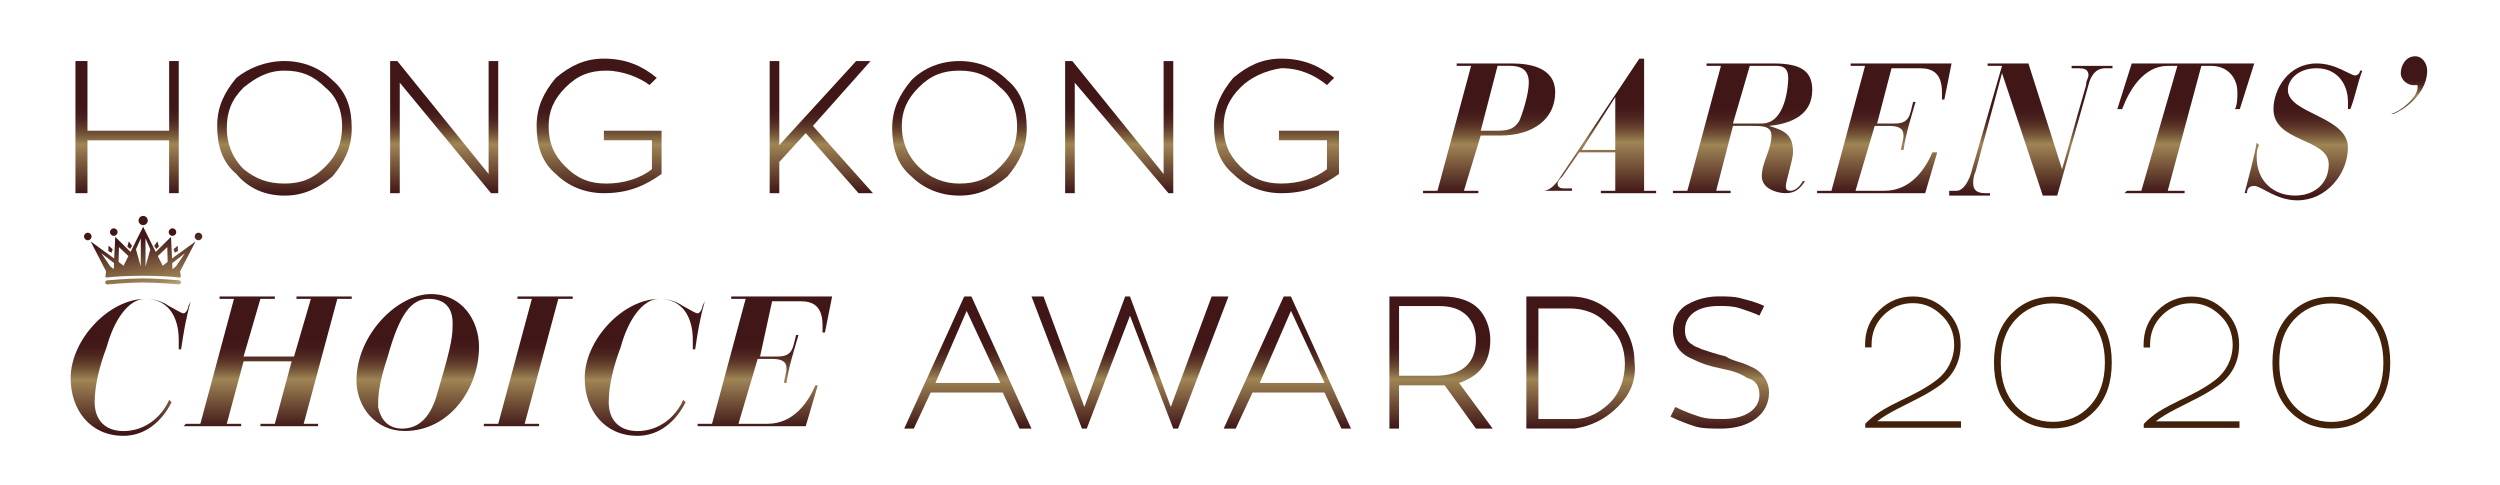<?xml version="1.0" encoding="utf-8"?>
<!-- Generator: Adobe Illustrator 24.3.0, SVG Export Plug-In . SVG Version: 6.00 Build 0)  -->
<svg version="1.1" id="Layer_1" xmlns="http://www.w3.org/2000/svg" xmlns:xlink="http://www.w3.org/1999/xlink" x="0px" y="0px"
	 viewBox="0 0 722 140" style="enable-background:new 0 0 722 140;" xml:space="preserve">
<style type="text/css">
	.st0{fill-rule:evenodd;clip-rule:evenodd;fill:url(#SVGID_1_);}
	.st1{fill-rule:evenodd;clip-rule:evenodd;fill:url(#SVGID_2_);}
	.st2{fill-rule:evenodd;clip-rule:evenodd;fill:url(#SVGID_3_);}
	.st3{fill-rule:evenodd;clip-rule:evenodd;fill:url(#SVGID_4_);}
	.st4{fill-rule:evenodd;clip-rule:evenodd;fill:url(#SVGID_5_);}
	.st5{fill-rule:evenodd;clip-rule:evenodd;fill:url(#SVGID_6_);}
	.st6{fill-rule:evenodd;clip-rule:evenodd;fill:url(#SVGID_7_);}
	.st7{fill-rule:evenodd;clip-rule:evenodd;fill:url(#SVGID_8_);}
	.st8{fill-rule:evenodd;clip-rule:evenodd;fill:url(#SVGID_9_);}
	.st9{fill-rule:evenodd;clip-rule:evenodd;fill:url(#SVGID_10_);}
	.st10{fill-rule:evenodd;clip-rule:evenodd;fill:url(#SVGID_11_);}
	.st11{fill:url(#SVGID_12_);}
	.st12{fill:url(#SVGID_13_);}
	.st13{fill:url(#SVGID_14_);}
	.st14{fill:url(#SVGID_15_);}
	.st15{fill:url(#SVGID_16_);}
	.st16{fill:url(#SVGID_17_);}
	.st17{fill:url(#SVGID_18_);}
	.st18{fill:url(#SVGID_19_);}
	.st19{fill:url(#SVGID_20_);}
	.st20{fill:url(#SVGID_21_);}
	.st21{fill:url(#SVGID_22_);}
	.st22{fill:url(#SVGID_23_);}
	.st23{fill:url(#SVGID_24_);}
	.st24{fill:url(#SVGID_25_);}
	.st25{fill:url(#SVGID_26_);}
	.st26{fill:url(#SVGID_27_);}
	.st27{fill:url(#SVGID_28_);}
	.st28{fill:url(#SVGID_29_);}
	.st29{fill:url(#SVGID_30_);}
	.st30{fill:url(#SVGID_31_);}
	.st31{fill:url(#SVGID_32_);}
	.st32{fill:url(#SVGID_33_);}
	.st33{fill:url(#SVGID_34_);}
	.st34{fill:url(#SVGID_35_);}
	.st35{fill:url(#SVGID_36_);}
	.st36{fill:url(#SVGID_37_);}
	.st37{fill:url(#SVGID_38_);}
	.st38{fill:url(#SVGID_39_);}
	.st39{fill:#42210B;}
</style>
<g>
	<g>
		<linearGradient id="SVGID_1_" gradientUnits="userSpaceOnUse" x1="38.041" y1="60.91" x2="42.2" y2="87.016">
			<stop  offset="0.322" style="stop-color:#401617"/>
			<stop  offset="0.811" style="stop-color:#A08555"/>
			<stop  offset="1" style="stop-color:#A08555;stop-opacity:0"/>
		</linearGradient>
		<path class="st0" d="M51.74,80.97c-0.06-0.01-6.34-0.57-10.41-0.57s-10.35,0.56-10.41,0.57c-0.32,0.03-0.56,0.31-0.53,0.64
			c0.03,0.3,0.28,0.53,0.58,0.53c0.02,0,0.04,0,0.05,0c0.06-0.01,6.29-0.56,10.3-0.56s10.24,0.56,10.3,0.56
			c0.32,0.03,0.61-0.21,0.64-0.53C52.3,81.29,52.06,81,51.74,80.97z"/>
		<linearGradient id="SVGID_2_" gradientUnits="userSpaceOnUse" x1="39.888" y1="60.616" x2="44.046" y2="86.722">
			<stop  offset="0.322" style="stop-color:#401617"/>
			<stop  offset="0.811" style="stop-color:#A08555"/>
			<stop  offset="1" style="stop-color:#A08555;stop-opacity:0"/>
		</linearGradient>
		<path class="st1" d="M49.39,68.41l-4.41,4.35l-3.64-7.28l-3.64,7.28l-4.41-4.35l-0.32,6.24l-6.79-4.92l4.47,8.65l-0.21,1.38
			c-0.03,0.23,0.15,0.42,0.38,0.39c2.57-0.31,6.33-0.51,10.51-0.51s7.93,0.2,10.51,0.51c0.23,0.03,0.41-0.17,0.38-0.39l-0.21-1.38
			l4.47-8.65l-6.79,4.92L49.39,68.41z M32.87,77.73l-1.02-0.79l-2.58-3.79l3.66,2.83L32.87,77.73z M35.68,76.75l-1.44-1.12
			l0.11-4.26l2.73,2.58L35.68,76.75z M40.65,76.97l-1.38-4.95l1.39-3.2L40.65,76.97z M42.03,76.97l-0.01-8.15l1.39,3.2L42.03,76.97z
			 M46.99,76.75l-1.41-2.8l2.73-2.58l0.11,4.26L46.99,76.75z M53.4,73.15l-2.58,3.79l-1.02,0.79l-0.06-1.75L53.4,73.15z"/>
		<linearGradient id="SVGID_3_" gradientUnits="userSpaceOnUse" x1="24.521" y1="63.064" x2="28.679" y2="89.17">
			<stop  offset="0.322" style="stop-color:#401617"/>
			<stop  offset="0.811" style="stop-color:#A08555"/>
			<stop  offset="1" style="stop-color:#A08555;stop-opacity:0"/>
		</linearGradient>
		<path class="st2" d="M25.35,67.21c-0.6,0-1.09,0.49-1.09,1.09c0,0.6,0.49,1.09,1.09,1.09c0.6,0,1.09-0.49,1.09-1.09
			C26.45,67.69,25.96,67.21,25.35,67.21z"/>
		<linearGradient id="SVGID_4_" gradientUnits="userSpaceOnUse" x1="32.041" y1="61.866" x2="36.2" y2="87.972">
			<stop  offset="0.322" style="stop-color:#401617"/>
			<stop  offset="0.811" style="stop-color:#A08555"/>
			<stop  offset="1" style="stop-color:#A08555;stop-opacity:0"/>
		</linearGradient>
		<path class="st3" d="M32.86,68.12c0.6,0,1.09-0.49,1.09-1.09c0-0.6-0.49-1.09-1.09-1.09c-0.6,0-1.09,0.49-1.09,1.09
			C31.77,67.63,32.26,68.12,32.86,68.12z"/>
		<linearGradient id="SVGID_5_" gradientUnits="userSpaceOnUse" x1="55.696" y1="58.098" x2="59.855" y2="84.204">
			<stop  offset="0.322" style="stop-color:#401617"/>
			<stop  offset="0.811" style="stop-color:#A08555"/>
			<stop  offset="1" style="stop-color:#A08555;stop-opacity:0"/>
		</linearGradient>
		<path class="st4" d="M57.32,67.21c-0.6,0-1.09,0.49-1.09,1.09c0,0.6,0.49,1.09,1.09,1.09c0.6,0,1.09-0.49,1.09-1.09
			C58.41,67.69,57.92,67.21,57.32,67.21z"/>
		<linearGradient id="SVGID_6_" gradientUnits="userSpaceOnUse" x1="48.57" y1="59.233" x2="52.729" y2="85.339">
			<stop  offset="0.322" style="stop-color:#401617"/>
			<stop  offset="0.811" style="stop-color:#A08555"/>
			<stop  offset="1" style="stop-color:#A08555;stop-opacity:0"/>
		</linearGradient>
		<path class="st5" d="M49.81,68.12c0.6,0,1.09-0.49,1.09-1.09c0-0.6-0.49-1.09-1.09-1.09c-0.6,0-1.09,0.49-1.09,1.09
			C48.72,67.63,49.21,68.12,49.81,68.12z"/>
		<linearGradient id="SVGID_7_" gradientUnits="userSpaceOnUse" x1="40.825" y1="60.467" x2="44.984" y2="86.573">
			<stop  offset="0.322" style="stop-color:#401617"/>
			<stop  offset="0.811" style="stop-color:#A08555"/>
			<stop  offset="1" style="stop-color:#A08555;stop-opacity:0"/>
		</linearGradient>
		<path class="st6" d="M41.34,65.02c0.74,0,1.33-0.6,1.33-1.33c0-0.74-0.6-1.33-1.33-1.33c-0.74,0-1.33,0.6-1.33,1.33
			S40.6,65.02,41.34,65.02z"/>
		<linearGradient id="SVGID_8_" gradientUnits="userSpaceOnUse" x1="30.305" y1="62.142" x2="34.463" y2="88.249">
			<stop  offset="0.322" style="stop-color:#401617"/>
			<stop  offset="0.811" style="stop-color:#A08555"/>
			<stop  offset="1" style="stop-color:#A08555;stop-opacity:0"/>
		</linearGradient>
		<polygon class="st7" points="32.55,71.97 31.35,70.95 31.28,72.53 32.23,72.97 		"/>
		<linearGradient id="SVGID_9_" gradientUnits="userSpaceOnUse" x1="35.883" y1="61.254" x2="40.042" y2="87.36">
			<stop  offset="0.322" style="stop-color:#401617"/>
			<stop  offset="0.811" style="stop-color:#A08555"/>
			<stop  offset="1" style="stop-color:#A08555;stop-opacity:0"/>
		</linearGradient>
		<polygon class="st8" points="38.14,71.01 37.22,69.72 36.77,71.23 37.58,71.9 		"/>
		<linearGradient id="SVGID_10_" gradientUnits="userSpaceOnUse" x1="48.775" y1="59.2" x2="52.933" y2="85.306">
			<stop  offset="0.322" style="stop-color:#401617"/>
			<stop  offset="0.811" style="stop-color:#A08555"/>
			<stop  offset="1" style="stop-color:#A08555;stop-opacity:0"/>
		</linearGradient>
		<polygon class="st9" points="50.44,72.97 51.39,72.53 51.33,70.95 50.13,71.97 		"/>
		<linearGradient id="SVGID_11_" gradientUnits="userSpaceOnUse" x1="43.456" y1="60.047" x2="47.614" y2="86.154">
			<stop  offset="0.322" style="stop-color:#401617"/>
			<stop  offset="0.811" style="stop-color:#A08555"/>
			<stop  offset="1" style="stop-color:#A08555;stop-opacity:0"/>
		</linearGradient>
		<polygon class="st10" points="45.9,71.23 45.45,69.72 44.54,71.01 45.09,71.9 		"/>
	</g>
	<g>
		<g>
			
				<linearGradient id="SVGID_12_" gradientUnits="userSpaceOnUse" x1="36.704" y1="654.034" x2="36.704" y2="691.932" gradientTransform="matrix(1 0 0 1 0 -636.11)">
				<stop  offset="0.322" style="stop-color:#401617"/>
				<stop  offset="0.384" style="stop-color:#431A19"/>
				<stop  offset="0.44" style="stop-color:#4D251F"/>
				<stop  offset="0.493" style="stop-color:#5D3729"/>
				<stop  offset="0.545" style="stop-color:#735136"/>
				<stop  offset="0.596" style="stop-color:#8B7248"/>
				<stop  offset="0.626" style="stop-color:#A08555"/>
				<stop  offset="1" style="stop-color:#401617"/>
			</linearGradient>
			<path class="st11" d="M48.84,17.63h2.78v38.16h-2.78V40.53H25.26v15.26h-3.47V17.63h3.47v20.12h23.59V17.63z"/>
			
				<linearGradient id="SVGID_13_" gradientUnits="userSpaceOnUse" x1="82.145" y1="653.819" x2="82.145" y2="692.146" gradientTransform="matrix(1 0 0 1 0 -636.11)">
				<stop  offset="0.322" style="stop-color:#401617"/>
				<stop  offset="0.384" style="stop-color:#431A19"/>
				<stop  offset="0.44" style="stop-color:#4D251F"/>
				<stop  offset="0.493" style="stop-color:#5D3729"/>
				<stop  offset="0.545" style="stop-color:#735136"/>
				<stop  offset="0.596" style="stop-color:#8B7248"/>
				<stop  offset="0.626" style="stop-color:#A08555"/>
				<stop  offset="1" style="stop-color:#401617"/>
			</linearGradient>
			<path class="st12" d="M82.15,17.63c5.55,0,10.41,2.08,13.88,5.55c4.16,3.47,5.55,8.33,5.55,13.88s-2.08,9.71-5.55,13.88
				c-4.16,3.47-8.33,5.55-13.88,5.55c-5.55,0-10.41-2.08-13.88-6.24c-4.16-3.47-5.55-8.33-5.55-13.88s2.08-9.71,5.55-13.88
				C71.74,19.71,76.6,17.63,82.15,17.63z M82.15,53.01c4.86,0,8.33-1.39,11.79-4.86c3.47-3.47,4.86-6.94,4.86-11.79
				c0-4.16-1.39-8.33-4.86-11.1c-3.47-3.47-6.94-4.86-11.79-4.86c-4.86,0-8.33,2.08-11.79,4.86c-3.47,3.47-4.86,6.94-4.86,11.79
				c0,4.16,1.39,8.33,4.86,11.79C73.82,51.63,77.29,53.01,82.15,53.01z"/>
			
				<linearGradient id="SVGID_14_" gradientUnits="userSpaceOnUse" x1="128.28" y1="654.034" x2="128.28" y2="691.932" gradientTransform="matrix(1 0 0 1 0 -636.11)">
				<stop  offset="0.322" style="stop-color:#401617"/>
				<stop  offset="0.384" style="stop-color:#431A19"/>
				<stop  offset="0.44" style="stop-color:#4D251F"/>
				<stop  offset="0.493" style="stop-color:#5D3729"/>
				<stop  offset="0.545" style="stop-color:#735136"/>
				<stop  offset="0.596" style="stop-color:#8B7248"/>
				<stop  offset="0.626" style="stop-color:#A08555"/>
				<stop  offset="1" style="stop-color:#401617"/>
			</linearGradient>
			<path class="st13" d="M141.11,17.63h2.78v38.16h-2.08l-26.36-31.91v31.91h-2.78V17.63h2.08l26.36,32.61V17.63z"/>
			
				<linearGradient id="SVGID_15_" gradientUnits="userSpaceOnUse" x1="173.028" y1="653.875" x2="173.028" y2="692.147" gradientTransform="matrix(1 0 0 1 0 -636.11)">
				<stop  offset="0.322" style="stop-color:#401617"/>
				<stop  offset="0.384" style="stop-color:#431A19"/>
				<stop  offset="0.44" style="stop-color:#4D251F"/>
				<stop  offset="0.493" style="stop-color:#5D3729"/>
				<stop  offset="0.545" style="stop-color:#735136"/>
				<stop  offset="0.596" style="stop-color:#8B7248"/>
				<stop  offset="0.626" style="stop-color:#A08555"/>
				<stop  offset="1" style="stop-color:#401617"/>
			</linearGradient>
			<path class="st14" d="M173.72,37.75h17.34v12.49c-4.86,3.47-9.71,5.55-16.65,5.55c-5.55,0-10.41-2.08-13.88-5.55
				c-4.16-3.47-5.55-8.33-5.55-13.88s2.08-9.71,5.55-13.88c4.16-3.47,8.33-5.55,13.88-5.55c6.24,0,11.1,2.08,15.26,5.55l-2.08,2.08
				c-2.78-2.08-7.63-4.16-12.49-4.16s-8.33,1.39-11.79,4.86s-4.86,6.94-4.86,11.1c0,4.86,1.39,8.33,4.86,11.79s6.94,4.86,11.79,4.86
				c4.86,0,9.71-1.39,13.18-4.16v-8.33h-13.88v-2.78H173.72z"/>
			
				<linearGradient id="SVGID_16_" gradientUnits="userSpaceOnUse" x1="237.201" y1="654.034" x2="237.201" y2="691.931" gradientTransform="matrix(1 0 0 1 0 -636.11)">
				<stop  offset="0.322" style="stop-color:#401617"/>
				<stop  offset="0.384" style="stop-color:#431A19"/>
				<stop  offset="0.44" style="stop-color:#4D251F"/>
				<stop  offset="0.493" style="stop-color:#5D3729"/>
				<stop  offset="0.545" style="stop-color:#735136"/>
				<stop  offset="0.596" style="stop-color:#8B7248"/>
				<stop  offset="0.626" style="stop-color:#A08555"/>
				<stop  offset="1" style="stop-color:#401617"/>
			</linearGradient>
			<path class="st15" d="M234.77,36.36l17.34,19.43h-4.16l-15.26-17.34l-7.63,8.33v9.02h-2.78V17.63h2.78v24.28l22.2-24.28h4.16
				L234.77,36.36z"/>
			
				<linearGradient id="SVGID_17_" gradientUnits="userSpaceOnUse" x1="277.092" y1="653.819" x2="277.092" y2="692.146" gradientTransform="matrix(1 0 0 1 0 -636.11)">
				<stop  offset="0.322" style="stop-color:#401617"/>
				<stop  offset="0.384" style="stop-color:#431A19"/>
				<stop  offset="0.44" style="stop-color:#4D251F"/>
				<stop  offset="0.493" style="stop-color:#5D3729"/>
				<stop  offset="0.545" style="stop-color:#735136"/>
				<stop  offset="0.596" style="stop-color:#8B7248"/>
				<stop  offset="0.626" style="stop-color:#A08555"/>
				<stop  offset="1" style="stop-color:#401617"/>
			</linearGradient>
			<path class="st16" d="M277.09,17.63c5.55,0,10.41,2.08,13.88,5.55c4.16,3.47,5.55,8.33,5.55,13.88s-2.08,9.71-5.55,13.88
				c-4.16,3.47-8.33,5.55-13.88,5.55c-5.55,0-10.41-2.08-13.88-5.55c-4.16-3.47-5.55-8.33-5.55-13.88c0-5.55,2.08-9.71,5.55-13.88
				C266.69,19.71,271.54,17.63,277.09,17.63z M277.09,53.01c4.86,0,8.33-1.39,11.79-4.86c3.47-3.47,4.86-6.94,4.86-11.79
				c0-4.16-1.39-8.33-4.86-11.1c-3.47-3.47-6.94-4.86-11.79-4.86c-4.86,0-8.33,1.39-11.79,4.86c-3.47,3.47-4.86,6.94-4.86,11.1
				s1.39,8.33,4.86,11.79C268.77,51.63,272.93,53.01,277.09,53.01z"/>
			
				<linearGradient id="SVGID_18_" gradientUnits="userSpaceOnUse" x1="323.227" y1="654.034" x2="323.227" y2="691.932" gradientTransform="matrix(1 0 0 1 0 -636.11)">
				<stop  offset="0.322" style="stop-color:#401617"/>
				<stop  offset="0.384" style="stop-color:#431A19"/>
				<stop  offset="0.44" style="stop-color:#4D251F"/>
				<stop  offset="0.493" style="stop-color:#5D3729"/>
				<stop  offset="0.545" style="stop-color:#735136"/>
				<stop  offset="0.596" style="stop-color:#8B7248"/>
				<stop  offset="0.626" style="stop-color:#A08555"/>
				<stop  offset="1" style="stop-color:#401617"/>
			</linearGradient>
			<path class="st17" d="M336.06,17.63h2.78v38.16h-1.39l-27.06-31.91v31.91h-2.78V17.63h2.08l26.36,32.61V17.63z"/>
			
				<linearGradient id="SVGID_19_" gradientUnits="userSpaceOnUse" x1="368.668" y1="653.875" x2="368.668" y2="692.147" gradientTransform="matrix(1 0 0 1 0 -636.11)">
				<stop  offset="0.322" style="stop-color:#401617"/>
				<stop  offset="0.384" style="stop-color:#431A19"/>
				<stop  offset="0.44" style="stop-color:#4D251F"/>
				<stop  offset="0.493" style="stop-color:#5D3729"/>
				<stop  offset="0.545" style="stop-color:#735136"/>
				<stop  offset="0.596" style="stop-color:#8B7248"/>
				<stop  offset="0.626" style="stop-color:#A08555"/>
				<stop  offset="1" style="stop-color:#401617"/>
			</linearGradient>
			<path class="st18" d="M369.36,37.75h17.34v12.49c-4.86,3.47-9.71,5.55-16.65,5.55c-5.55,0-10.41-2.08-13.88-5.55
				c-4.16-3.47-5.55-8.33-5.55-13.88s2.08-9.71,5.55-13.88c4.16-3.47,8.33-5.55,13.88-5.55c6.24,0,11.1,2.08,15.26,5.55l-2.08,2.08
				c-3.47-2.78-7.63-4.86-13.18-4.86c-4.86,0.69-9.02,2.78-11.79,5.55c-3.47,3.47-4.86,6.94-4.86,11.1c0,4.86,1.39,8.33,4.86,11.79
				c3.47,3.47,6.94,4.86,11.79,4.86c4.86,0,9.71-1.39,13.18-4.16v-8.33h-13.88C369.36,40.53,369.36,37.75,369.36,37.75z"/>
			
				<linearGradient id="SVGID_20_" gradientUnits="userSpaceOnUse" x1="430.065" y1="654.089" x2="430.065" y2="691.931" gradientTransform="matrix(1 0 0 1 0 -636.11)">
				<stop  offset="0.322" style="stop-color:#401617"/>
				<stop  offset="0.384" style="stop-color:#431A19"/>
				<stop  offset="0.44" style="stop-color:#4D251F"/>
				<stop  offset="0.493" style="stop-color:#5D3729"/>
				<stop  offset="0.545" style="stop-color:#735136"/>
				<stop  offset="0.596" style="stop-color:#8B7248"/>
				<stop  offset="0.626" style="stop-color:#A08555"/>
				<stop  offset="1" style="stop-color:#401617"/>
			</linearGradient>
			<path class="st19" d="M422.78,55.1h4.16v0.69h-15.96V55.1h4.16l9.71-36.08h-4.16v-0.69h15.96c4.16,0,12.49,0.69,12.49,8.33
				s-6.24,12.49-15.96,12.49h-5.55L422.78,55.1z M427.64,37.75h4.86c3.47,0,4.86-0.69,6.24-2.78c0.69-1.39,2.78-7.63,2.78-11.1
				c0-4.16-2.78-4.86-5.55-4.86h-3.47L427.64,37.75z"/>
			
				<linearGradient id="SVGID_21_" gradientUnits="userSpaceOnUse" x1="460.938" y1="652.473" x2="460.938" y2="691.931" gradientTransform="matrix(1 0 0 1 0 -636.11)">
				<stop  offset="0.322" style="stop-color:#401617"/>
				<stop  offset="0.384" style="stop-color:#431A19"/>
				<stop  offset="0.44" style="stop-color:#4D251F"/>
				<stop  offset="0.493" style="stop-color:#5D3729"/>
				<stop  offset="0.545" style="stop-color:#735136"/>
				<stop  offset="0.596" style="stop-color:#8B7248"/>
				<stop  offset="0.626" style="stop-color:#A08555"/>
				<stop  offset="1" style="stop-color:#401617"/>
			</linearGradient>
			<path class="st20" d="M444.29,55.1h1.39c2.08,0,3.47-2.08,4.16-2.78l23.59-35.38h1.39V55.1h3.47v0.69h-15.96V55.1h4.16V44h-10.41
				l-4.86,6.94c-0.69,0.69-1.39,1.39-1.39,2.08c0,1.39,1.39,1.39,2.08,1.39H454v0.69h-10.41H444.29z M466.49,28.04L466.49,28.04
				l-9.71,15.26h9.71V28.04L466.49,28.04z"/>
			
				<linearGradient id="SVGID_22_" gradientUnits="userSpaceOnUse" x1="503.257" y1="654.089" x2="503.257" y2="692.252" gradientTransform="matrix(1 0 0 1 0 -636.11)">
				<stop  offset="0.322" style="stop-color:#401617"/>
				<stop  offset="0.384" style="stop-color:#431A19"/>
				<stop  offset="0.44" style="stop-color:#4D251F"/>
				<stop  offset="0.493" style="stop-color:#5D3729"/>
				<stop  offset="0.545" style="stop-color:#735136"/>
				<stop  offset="0.596" style="stop-color:#8B7248"/>
				<stop  offset="0.626" style="stop-color:#A08555"/>
				<stop  offset="1" style="stop-color:#401617"/>
			</linearGradient>
			<path class="st21" d="M483.14,55.1h4.16l9.71-36.08h-4.16v-0.69h19.43c7.63,0,11.1,2.08,11.1,7.63c0,6.94-5.55,9.71-12.49,10.41
				l0,0c4.86,1.39,6.94,2.78,6.94,7.63c0,2.08-2.08,8.33-2.08,9.71c0,0.69,0,1.39,1.39,1.39c1.39,0,2.78-1.39,3.47-2.78h0.69
				c-1.39,2.08-2.78,3.47-5.55,3.47s-6.94-1.39-6.94-4.86c0-4.16,2.78-7.63,2.78-11.79c0-2.78-2.77-2.78-5.55-2.78h-5.55
				l-4.86,18.73h4.16v0.69h-16.65V55.1z M500.48,35.67h8.33c6.94,0,7.63-11.1,7.63-13.18c0-2.78-1.39-3.47-3.47-3.47h-7.63
				L500.48,35.67z"/>
			
				<linearGradient id="SVGID_23_" gradientUnits="userSpaceOnUse" x1="544.189" y1="654.089" x2="544.189" y2="691.93" gradientTransform="matrix(1 0 0 1 0 -636.11)">
				<stop  offset="0.322" style="stop-color:#401617"/>
				<stop  offset="0.384" style="stop-color:#431A19"/>
				<stop  offset="0.44" style="stop-color:#4D251F"/>
				<stop  offset="0.493" style="stop-color:#5D3729"/>
				<stop  offset="0.545" style="stop-color:#735136"/>
				<stop  offset="0.596" style="stop-color:#8B7248"/>
				<stop  offset="0.626" style="stop-color:#A08555"/>
				<stop  offset="1" style="stop-color:#401617"/>
			</linearGradient>
			<path class="st22" d="M524.76,55.1h4.16l9.71-36.08h-4.16v-0.69h29.14l-2.08,10.41h-0.69c0-0.69,0-1.39,0-2.08
				c0-5.55-2.78-6.94-6.24-6.94h-8.33l-4.16,15.96h4.86c2.78,0,4.16-0.69,4.86-3.47l0.69-2.78h0.69c-1.39,4.86-2.78,9.02-3.47,13.88
				h-0.69c0-1.39,0.69-2.78,0.69-4.16c0-2.08-1.39-2.78-4.16-2.78h-4.16l-5.55,18.73h8.33c7.63,0,11.79-6.24,13.88-11.1h1.39
				l-3.47,11.79h-31.22V55.1z"/>
			
				<linearGradient id="SVGID_24_" gradientUnits="userSpaceOnUse" x1="586.508" y1="654.089" x2="586.508" y2="691.931" gradientTransform="matrix(1 0 0 1 0 -636.11)">
				<stop  offset="0.322" style="stop-color:#401617"/>
				<stop  offset="0.384" style="stop-color:#431A19"/>
				<stop  offset="0.44" style="stop-color:#4D251F"/>
				<stop  offset="0.493" style="stop-color:#5D3729"/>
				<stop  offset="0.545" style="stop-color:#735136"/>
				<stop  offset="0.596" style="stop-color:#8B7248"/>
				<stop  offset="0.626" style="stop-color:#A08555"/>
				<stop  offset="1" style="stop-color:#401617"/>
			</linearGradient>
			<path class="st23" d="M562.92,55.1H565c2.08,0,3.47-2.78,4.16-4.86l9.02-31.22h-4.16v-0.69h11.79l9.71,30.53l0,0l6.94-24.28
				c0-1.39,0.69-2.08,0.69-2.78c0-1.39-0.69-2.08-2.78-2.08h-2.08v-0.69h11.79v0.69h-2.08c-2.78,0-4.16,2.08-4.86,4.86l-9.02,31.91
				h-4.16L578.18,21.1l0,0l-7.63,28.44c-0.69,1.39-0.69,2.78-0.69,3.47c0,2.08,1.39,2.78,3.47,2.78h1.39v0.69h-11.79V55.1z"/>
			
				<linearGradient id="SVGID_25_" gradientUnits="userSpaceOnUse" x1="631.256" y1="654.089" x2="631.256" y2="691.932" gradientTransform="matrix(1 0 0 1 0 -636.11)">
				<stop  offset="0.322" style="stop-color:#401617"/>
				<stop  offset="0.384" style="stop-color:#431A19"/>
				<stop  offset="0.44" style="stop-color:#4D251F"/>
				<stop  offset="0.493" style="stop-color:#5D3729"/>
				<stop  offset="0.545" style="stop-color:#735136"/>
				<stop  offset="0.596" style="stop-color:#8B7248"/>
				<stop  offset="0.626" style="stop-color:#A08555"/>
				<stop  offset="1" style="stop-color:#401617"/>
			</linearGradient>
			<path class="st24" d="M614.26,55.1h4.16l10.41-36.08h-2.78c-6.94,0-11.1,6.94-13.18,12.49h-1.39l4.16-13.18h35.38l-4.16,13.18
				h-1.39c0.69-1.39,0.69-3.47,0.69-4.86c0-4.16-2.78-7.63-7.63-7.63h-2.78l-9.71,36.08h4.86v0.69h-17.34L614.26,55.1z"/>
			
				<linearGradient id="SVGID_26_" gradientUnits="userSpaceOnUse" x1="665.25" y1="653.229" x2="665.25" y2="692.773" gradientTransform="matrix(1 0 0 1 0 -636.11)">
				<stop  offset="0.322" style="stop-color:#401617"/>
				<stop  offset="0.384" style="stop-color:#431A19"/>
				<stop  offset="0.44" style="stop-color:#4D251F"/>
				<stop  offset="0.493" style="stop-color:#5D3729"/>
				<stop  offset="0.545" style="stop-color:#735136"/>
				<stop  offset="0.596" style="stop-color:#8B7248"/>
				<stop  offset="0.626" style="stop-color:#A08555"/>
				<stop  offset="1" style="stop-color:#401617"/>
			</linearGradient>
			<path class="st25" d="M652.42,41.91c-0.69,1.39-0.69,2.08-0.69,3.47c0,6.94,4.86,11.1,11.1,11.1c5.55,0,9.71-3.47,9.71-9.02
				c0-7.63-15.96-6.24-15.96-15.96c0-5.55,4.16-13.18,12.49-13.18c5.55,0,9.71,3.47,11.1,3.47c0.69,0,1.39-0.69,1.39-1.39h0.69
				c-1.39,3.47-2.08,7.63-3.47,11.1h-0.69c0-0.69,0-1.39,0-2.08c0-5.55-3.47-9.71-9.02-9.71c-5.55,0-8.33,3.47-8.33,6.24
				c0,6.94,17.34,7.63,17.34,16.65c0,7.63-6.24,15.26-14.57,15.26c-6.24,0-10.41-4.16-12.49-4.16c-1.39,0-2.08,0.69-2.08,2.08h-0.69
				c1.39-5.55,2.78-10.41,3.47-14.57L652.42,41.91z"/>
			
				<linearGradient id="SVGID_27_" gradientUnits="userSpaceOnUse" x1="695.775" y1="653.229" x2="695.775" y2="669.785" gradientTransform="matrix(1 0 0 1 0 -636.11)">
				<stop  offset="0.322" style="stop-color:#401617"/>
				<stop  offset="0.384" style="stop-color:#431A19"/>
				<stop  offset="0.44" style="stop-color:#4D251F"/>
				<stop  offset="0.493" style="stop-color:#5D3729"/>
				<stop  offset="0.545" style="stop-color:#735136"/>
				<stop  offset="0.596" style="stop-color:#8B7248"/>
				<stop  offset="0.626" style="stop-color:#A08555"/>
				<stop  offset="1" style="stop-color:#401617"/>
			</linearGradient>
			<path class="st26" d="M690.57,32.9c2.78-0.69,7.63-4.86,7.63-7.63v-0.69c-0.69,0-0.69,0-1.39,0c-1.39,0-3.47-1.39-3.47-3.47
				s1.39-4.86,4.16-4.86c2.08,0,3.47,2.08,3.47,4.16c0,5.55-4.86,10.41-9.71,12.49H690.57z"/>
			
				<linearGradient id="SVGID_28_" gradientUnits="userSpaceOnUse" x1="37.745" y1="721.072" x2="37.745" y2="760.617" gradientTransform="matrix(1 0 0 1 0 -636.11)">
				<stop  offset="0.322" style="stop-color:#401617"/>
				<stop  offset="0.384" style="stop-color:#431A19"/>
				<stop  offset="0.44" style="stop-color:#4D251F"/>
				<stop  offset="0.493" style="stop-color:#5D3729"/>
				<stop  offset="0.545" style="stop-color:#735136"/>
				<stop  offset="0.596" style="stop-color:#8B7248"/>
				<stop  offset="0.626" style="stop-color:#A08555"/>
				<stop  offset="1" style="stop-color:#401617"/>
			</linearGradient>
			<path class="st27" d="M55.09,87.01c-1.39,4.86-2.08,9.02-2.78,13.88h-0.69c0-0.69,0-1.39,0-2.78c0-6.24-2.78-11.79-9.71-11.79
				c-4.86,0-9.02,6.24-11.1,13.88c-2.08,5.55-3.47,11.1-3.47,15.96c0,4.86,2.78,8.33,8.33,8.33c6.24,0,11.1-4.16,13.18-9.02
				l0.69,0.69c-2.78,5.55-7.63,9.71-13.88,9.71c-9.71,0-15.26-7.63-15.26-16.65c0-11.1,11.1-22.89,21.51-22.89
				c2.78,0,4.86,0.69,6.94,2.08c1.39,0.69,3.47,2.08,4.16,2.08c0.69,0,1.39-1.39,1.39-2.08L55.09,87.01z"/>
			
				<linearGradient id="SVGID_29_" gradientUnits="userSpaceOnUse" x1="77.289" y1="721.933" x2="77.289" y2="759.774" gradientTransform="matrix(1 0 0 1 0 -636.11)">
				<stop  offset="0.322" style="stop-color:#401617"/>
				<stop  offset="0.384" style="stop-color:#431A19"/>
				<stop  offset="0.44" style="stop-color:#4D251F"/>
				<stop  offset="0.493" style="stop-color:#5D3729"/>
				<stop  offset="0.545" style="stop-color:#735136"/>
				<stop  offset="0.596" style="stop-color:#8B7248"/>
				<stop  offset="0.626" style="stop-color:#A08555"/>
				<stop  offset="1" style="stop-color:#401617"/>
			</linearGradient>
			<path class="st28" d="M53.7,122.39h4.16l9.71-36.08h-4.16v-0.69h15.96v0.69h-4.16l-4.86,16.65h14.57l4.86-16.65h-4.16v-0.69
				h15.96v0.69h-4.16l-9.71,36.08h4.16v0.69H75.21v-0.69h4.16l4.86-18.04H70.35l-4.86,18.04h4.16v0.69H53.01L53.7,122.39z"/>
			
				<linearGradient id="SVGID_30_" gradientUnits="userSpaceOnUse" x1="120.649" y1="721.038" x2="120.649" y2="760.582" gradientTransform="matrix(1 0 0 1 0 -636.11)">
				<stop  offset="0.322" style="stop-color:#401617"/>
				<stop  offset="0.384" style="stop-color:#431A19"/>
				<stop  offset="0.44" style="stop-color:#4D251F"/>
				<stop  offset="0.493" style="stop-color:#5D3729"/>
				<stop  offset="0.545" style="stop-color:#735136"/>
				<stop  offset="0.596" style="stop-color:#8B7248"/>
				<stop  offset="0.626" style="stop-color:#A08555"/>
				<stop  offset="1" style="stop-color:#401617"/>
			</linearGradient>
			<path class="st29" d="M124.46,84.93c9.02,0,13.88,7.63,13.88,15.26c0,11.79-8.33,24.28-21.51,24.28
				c-8.33,0-13.88-6.94-13.88-14.57C102.96,96.72,114.75,84.93,124.46,84.93z M116.14,123.78c6.24,0,9.02-5.55,10.41-11.1
				c4.16-13.88,4.16-15.96,4.16-19.43c0-4.16-2.08-6.94-6.94-6.94c-4.86,0-8.33,4.16-11.79,16.65c-2.78,8.33-2.78,11.79-2.78,14.57
				C109.9,121,111.98,123.78,116.14,123.78z"/>
			
				<linearGradient id="SVGID_31_" gradientUnits="userSpaceOnUse" x1="152.562" y1="721.933" x2="152.562" y2="759.774" gradientTransform="matrix(1 0 0 1 0 -636.11)">
				<stop  offset="0.322" style="stop-color:#401617"/>
				<stop  offset="0.384" style="stop-color:#431A19"/>
				<stop  offset="0.44" style="stop-color:#4D251F"/>
				<stop  offset="0.493" style="stop-color:#5D3729"/>
				<stop  offset="0.545" style="stop-color:#735136"/>
				<stop  offset="0.596" style="stop-color:#8B7248"/>
				<stop  offset="0.626" style="stop-color:#A08555"/>
				<stop  offset="1" style="stop-color:#401617"/>
			</linearGradient>
			<path class="st30" d="M139.73,122.39h4.16l9.71-36.08h-4.16v-0.69h15.96v0.69h-4.16l-9.71,36.08h4.16v0.69h-15.96V122.39z"/>
			
				<linearGradient id="SVGID_32_" gradientUnits="userSpaceOnUse" x1="186.209" y1="721.072" x2="186.209" y2="760.617" gradientTransform="matrix(1 0 0 1 0 -636.11)">
				<stop  offset="0.322" style="stop-color:#401617"/>
				<stop  offset="0.384" style="stop-color:#431A19"/>
				<stop  offset="0.44" style="stop-color:#4D251F"/>
				<stop  offset="0.493" style="stop-color:#5D3729"/>
				<stop  offset="0.545" style="stop-color:#735136"/>
				<stop  offset="0.596" style="stop-color:#8B7248"/>
				<stop  offset="0.626" style="stop-color:#A08555"/>
				<stop  offset="1" style="stop-color:#401617"/>
			</linearGradient>
			<path class="st31" d="M203.55,87.01c-1.39,4.86-2.08,9.02-2.78,13.88h-0.69c0-0.69,0-1.39,0-2.78c0-6.24-2.78-11.79-9.71-11.79
				c-4.86,0-9.02,6.24-11.1,13.88c-2.08,5.55-3.47,11.1-3.47,15.96c0,4.86,2.78,8.33,8.33,8.33c6.24,0,11.1-4.16,13.18-9.02
				l0.69,0.69c-2.78,5.55-7.63,9.71-13.88,9.71c-9.71,0-15.26-7.63-15.26-16.65c0-11.1,11.1-22.89,21.51-22.89
				c2.78,0,4.86,0.69,6.94,2.08c1.39,0.69,3.47,2.08,4.16,2.08c0.69,0,1.39-1.39,1.39-2.08L203.55,87.01z"/>
			
				<linearGradient id="SVGID_33_" gradientUnits="userSpaceOnUse" x1="220.897" y1="721.933" x2="220.897" y2="759.775" gradientTransform="matrix(1 0 0 1 0 -636.11)">
				<stop  offset="0.322" style="stop-color:#401617"/>
				<stop  offset="0.384" style="stop-color:#431A19"/>
				<stop  offset="0.44" style="stop-color:#4D251F"/>
				<stop  offset="0.493" style="stop-color:#5D3729"/>
				<stop  offset="0.545" style="stop-color:#735136"/>
				<stop  offset="0.596" style="stop-color:#8B7248"/>
				<stop  offset="0.626" style="stop-color:#A08555"/>
				<stop  offset="1" style="stop-color:#401617"/>
			</linearGradient>
			<path class="st32" d="M201.47,122.39h4.16l9.71-36.08h-4.16v-0.69h29.14l-2.08,10.41h-0.69c0-0.69,0-1.39,0-2.08
				c0-5.55-2.78-6.94-6.24-6.94h-8.33l-3.47,15.96h4.86c2.78,0,4.16-0.69,4.86-3.47l0.69-2.78h0.69c-1.39,4.86-2.78,9.02-3.47,13.88
				h-0.69c0-1.39,0.69-2.78,0.69-4.16c0-2.08-1.39-2.78-4.16-2.78h-4.16l-5.55,18.73h8.33c7.63,0,11.79-6.24,13.88-11.1h0.69
				l-3.47,11.79h-31.22L201.47,122.39z"/>
			
				<linearGradient id="SVGID_34_" gradientUnits="userSpaceOnUse" x1="279.52" y1="721.878" x2="279.52" y2="759.775" gradientTransform="matrix(1 0 0 1 0 -636.11)">
				<stop  offset="0.322" style="stop-color:#401617"/>
				<stop  offset="0.384" style="stop-color:#431A19"/>
				<stop  offset="0.44" style="stop-color:#4D251F"/>
				<stop  offset="0.493" style="stop-color:#5D3729"/>
				<stop  offset="0.545" style="stop-color:#735136"/>
				<stop  offset="0.596" style="stop-color:#8B7248"/>
				<stop  offset="0.626" style="stop-color:#A08555"/>
				<stop  offset="1" style="stop-color:#401617"/>
			</linearGradient>
			<path class="st33" d="M294.44,123.78l-4.86-10.41h-20.81l-4.86,10.41h-2.78l17.34-38.16h2.08l17.34,38.16H294.44z M279.17,89.78
				l-9.02,20.81h18.73L279.17,89.78z"/>
			
				<linearGradient id="SVGID_35_" gradientUnits="userSpaceOnUse" x1="326.349" y1="721.878" x2="326.349" y2="759.775" gradientTransform="matrix(1 0 0 1 0 -636.11)">
				<stop  offset="0.322" style="stop-color:#401617"/>
				<stop  offset="0.384" style="stop-color:#431A19"/>
				<stop  offset="0.44" style="stop-color:#4D251F"/>
				<stop  offset="0.493" style="stop-color:#5D3729"/>
				<stop  offset="0.545" style="stop-color:#735136"/>
				<stop  offset="0.596" style="stop-color:#8B7248"/>
				<stop  offset="0.626" style="stop-color:#A08555"/>
				<stop  offset="1" style="stop-color:#401617"/>
			</linearGradient>
			<path class="st34" d="M354.79,85.62l-14.57,38.16h-1.39l-12.49-32.61l-12.49,32.61h-1.39L297.9,85.62h3.47l11.79,31.91
				l11.79-31.91h1.39l11.79,31.91l11.79-31.91C351.32,85.62,354.79,85.62,354.79,85.62z"/>
			
				<linearGradient id="SVGID_36_" gradientUnits="userSpaceOnUse" x1="371.79" y1="721.878" x2="371.79" y2="759.775" gradientTransform="matrix(1 0 0 1 0 -636.11)">
				<stop  offset="0.322" style="stop-color:#401617"/>
				<stop  offset="0.384" style="stop-color:#431A19"/>
				<stop  offset="0.44" style="stop-color:#4D251F"/>
				<stop  offset="0.493" style="stop-color:#5D3729"/>
				<stop  offset="0.545" style="stop-color:#735136"/>
				<stop  offset="0.596" style="stop-color:#8B7248"/>
				<stop  offset="0.626" style="stop-color:#A08555"/>
				<stop  offset="1" style="stop-color:#401617"/>
			</linearGradient>
			<path class="st35" d="M387.4,123.78l-4.86-10.41h-20.81l-4.86,10.41h-3.47l17.34-38.16h2.08l17.34,38.16H387.4z M372.83,89.78
				l-9.02,20.81h18.73L372.83,89.78z"/>
			
				<linearGradient id="SVGID_37_" gradientUnits="userSpaceOnUse" x1="416.19" y1="721.878" x2="416.19" y2="759.775" gradientTransform="matrix(1 0 0 1 0 -636.11)">
				<stop  offset="0.322" style="stop-color:#401617"/>
				<stop  offset="0.384" style="stop-color:#431A19"/>
				<stop  offset="0.44" style="stop-color:#4D251F"/>
				<stop  offset="0.493" style="stop-color:#5D3729"/>
				<stop  offset="0.545" style="stop-color:#735136"/>
				<stop  offset="0.596" style="stop-color:#8B7248"/>
				<stop  offset="0.626" style="stop-color:#A08555"/>
				<stop  offset="1" style="stop-color:#401617"/>
			</linearGradient>
			<path class="st36" d="M426.25,123.78l-9.02-12.49c-0.69,0-2.08,0-2.78,0h-10.41v12.49h-2.78V85.62h15.26
				c4.86,0,8.33,1.39,10.41,3.47c2.08,2.08,3.47,5.55,3.47,9.02c0,6.24-2.78,10.41-9.02,12.49l9.71,13.18H426.25z M404.05,88.4
				v20.12h10.41c7.63,0,11.79-3.47,11.79-10.41c0-5.55-3.47-9.71-10.41-9.71H404.05z"/>
			
				<linearGradient id="SVGID_38_" gradientUnits="userSpaceOnUse" x1="456.495" y1="721.877" x2="456.495" y2="759.774" gradientTransform="matrix(1 0 0 1 0 -636.11)">
				<stop  offset="0.322" style="stop-color:#401617"/>
				<stop  offset="0.384" style="stop-color:#431A19"/>
				<stop  offset="0.44" style="stop-color:#4D251F"/>
				<stop  offset="0.493" style="stop-color:#5D3729"/>
				<stop  offset="0.545" style="stop-color:#735136"/>
				<stop  offset="0.596" style="stop-color:#8B7248"/>
				<stop  offset="0.626" style="stop-color:#A08555"/>
				<stop  offset="1" style="stop-color:#401617"/>
			</linearGradient>
			<path class="st37" d="M467.18,117.53c-3.47,3.47-7.63,5.55-12.49,6.24h-13.88V85.62h12.49c5.55,0,9.71,2.08,13.18,5.55
				c3.47,3.47,5.55,8.33,5.55,13.18C472.73,109.9,470.65,114.07,467.18,117.53z M444.29,121h10.41c4.16,0,7.63-2.08,10.41-4.86
				c2.78-2.78,4.16-6.94,4.16-11.1c0-4.16-1.39-8.33-4.86-11.1c-2.78-3.47-6.94-4.86-11.1-4.86h-9.02L444.29,121L444.29,121z"/>
			
				<linearGradient id="SVGID_39_" gradientUnits="userSpaceOnUse" x1="496.666" y1="721.663" x2="496.666" y2="759.99" gradientTransform="matrix(1 0 0 1 0 -636.11)">
				<stop  offset="0.322" style="stop-color:#401617"/>
				<stop  offset="0.384" style="stop-color:#431A19"/>
				<stop  offset="0.44" style="stop-color:#4D251F"/>
				<stop  offset="0.493" style="stop-color:#5D3729"/>
				<stop  offset="0.545" style="stop-color:#735136"/>
				<stop  offset="0.596" style="stop-color:#8B7248"/>
				<stop  offset="0.626" style="stop-color:#A08555"/>
				<stop  offset="1" style="stop-color:#401617"/>
			</linearGradient>
			<path class="st38" d="M505.34,105.74c3.47,1.39,5.55,4.16,5.55,7.63c0,6.24-5.55,10.41-13.88,10.41c-2.78,0-5.55,0-7.63-0.69
				c-2.08-0.69-4.16-1.39-6.94-2.78l1.39-2.78c2.78,1.39,4.86,2.08,6.94,2.78s4.16,0.69,6.94,0.69c6.24,0,10.41-2.78,10.41-6.94
				c0-2.08-0.69-4.16-3.47-4.86c-2.08-1.39-4.16-2.08-7.63-2.78c-3.47-0.69-5.55-1.39-8.33-2.78c-3.47-1.39-5.55-4.16-5.55-8.33
				c0-2.78,1.39-5.55,3.47-6.94c2.08-1.39,5.55-2.78,9.71-2.78c2.08,0,4.86,0,6.94,0.69c2.78,0.69,4.86,1.39,6.24,2.08l-0.69,1.39
				l-0.69,1.39c-1.39-0.69-3.47-1.39-5.55-2.08c-2.08-0.69-4.16-0.69-6.24-0.69c-6.24,0-9.71,2.78-9.71,6.94
				c0,2.08,0.69,3.47,2.08,4.16c0.69,0.69,1.39,0.69,2.78,1.39c2.08,0.69,4.16,1.39,6.94,2.08
				C500.48,104.35,502.56,104.35,505.34,105.74z"/>
		</g>
	</g>
	<path class="st39" d="M547.78,118.19l6.52-3.32c1.98-1.02,3.9-2.14,5.78-3.48c3.85-2.73,6.15-6.68,6.15-11.87
		c0-3.9-1.39-7.17-4.12-9.84c-2.73-2.73-5.94-4.06-9.68-4.06c-3.8,0-7.01,1.34-9.73,4.01c-2.73,2.62-4.06,5.94-4.06,9.84v0.86h1.87
		v-0.8c0-3.42,1.18-6.26,3.53-8.56c2.35-2.3,5.13-3.42,8.4-3.42c3.21,0,5.99,1.18,8.34,3.53c2.41,2.3,3.58,5.13,3.58,8.5
		c0,4.28-2.09,7.86-4.92,10.05c-1.44,1.12-3.1,2.19-5.03,3.26c-3.85,2.14-7.38,3.48-11.18,5.83c-1.87,1.18-3.37,2.41-4.55,3.69v1.12
		h27.65v-1.87h-24.17C543.56,120.54,545.43,119.42,547.78,118.19z"/>
	<path class="st39" d="M592.87,85.67c-4.81,0-8.88,1.71-12.14,5.13c-3.26,3.42-4.87,8.08-4.87,13.9c0,5.83,1.6,10.48,4.87,13.9
		c3.26,3.42,7.33,5.13,12.14,5.13c4.87,0,8.88-1.71,12.14-5.13c3.26-3.42,4.87-8.08,4.87-13.9c0-5.83-1.6-10.48-4.87-13.9
		C601.74,87.39,597.73,85.67,592.87,85.67z M603.56,117.23c-2.83,3.05-6.42,4.6-10.7,4.6c-4.28,0-7.86-1.55-10.75-4.6
		c-2.83-3.1-4.28-7.27-4.28-12.51c0-5.24,1.44-9.41,4.28-12.46c2.89-3.1,6.47-4.65,10.75-4.65c4.28,0,7.86,1.55,10.7,4.65
		c2.89,3.05,4.33,7.22,4.33,12.46C607.89,109.95,606.45,114.13,603.56,117.23z"/>
	<path class="st39" d="M628.21,118.22l6.52-3.32c1.98-1.02,3.9-2.14,5.78-3.48c3.85-2.73,6.15-6.68,6.15-11.87
		c0-3.9-1.39-7.17-4.12-9.84c-2.73-2.73-5.94-4.06-9.68-4.06c-3.8,0-7.01,1.34-9.73,4.01c-2.73,2.62-4.06,5.94-4.06,9.84v0.86h1.87
		v-0.8c0-3.42,1.18-6.26,3.53-8.56c2.35-2.3,5.13-3.42,8.4-3.42c3.21,0,5.99,1.18,8.34,3.53c2.41,2.3,3.58,5.13,3.58,8.5
		c0,4.28-2.09,7.86-4.92,10.05c-1.44,1.12-3.1,2.19-5.03,3.26c-3.85,2.14-7.38,3.48-11.18,5.83c-1.87,1.18-3.37,2.41-4.55,3.69v1.12
		h27.65v-1.87h-24.17C623.98,120.57,625.86,119.45,628.21,118.22z"/>
	<path class="st39" d="M673.29,85.7c-4.81,0-8.88,1.71-12.14,5.13c-3.26,3.42-4.87,8.08-4.87,13.9c0,5.83,1.6,10.48,4.87,13.9
		c3.26,3.42,7.33,5.13,12.14,5.13c4.87,0,8.88-1.71,12.14-5.13c3.26-3.42,4.87-8.08,4.87-13.9c0-5.83-1.6-10.48-4.87-13.9
		C682.17,87.41,678.16,85.7,673.29,85.7z M683.99,117.25c-2.83,3.05-6.42,4.6-10.7,4.6c-4.28,0-7.86-1.55-10.75-4.6
		c-2.83-3.1-4.28-7.27-4.28-12.51c0-5.24,1.44-9.41,4.28-12.46c2.89-3.1,6.47-4.65,10.75-4.65c4.28,0,7.86,1.55,10.7,4.65
		c2.89,3.05,4.33,7.22,4.33,12.46C688.32,109.98,686.87,114.15,683.99,117.25z"/>
</g>
</svg>
